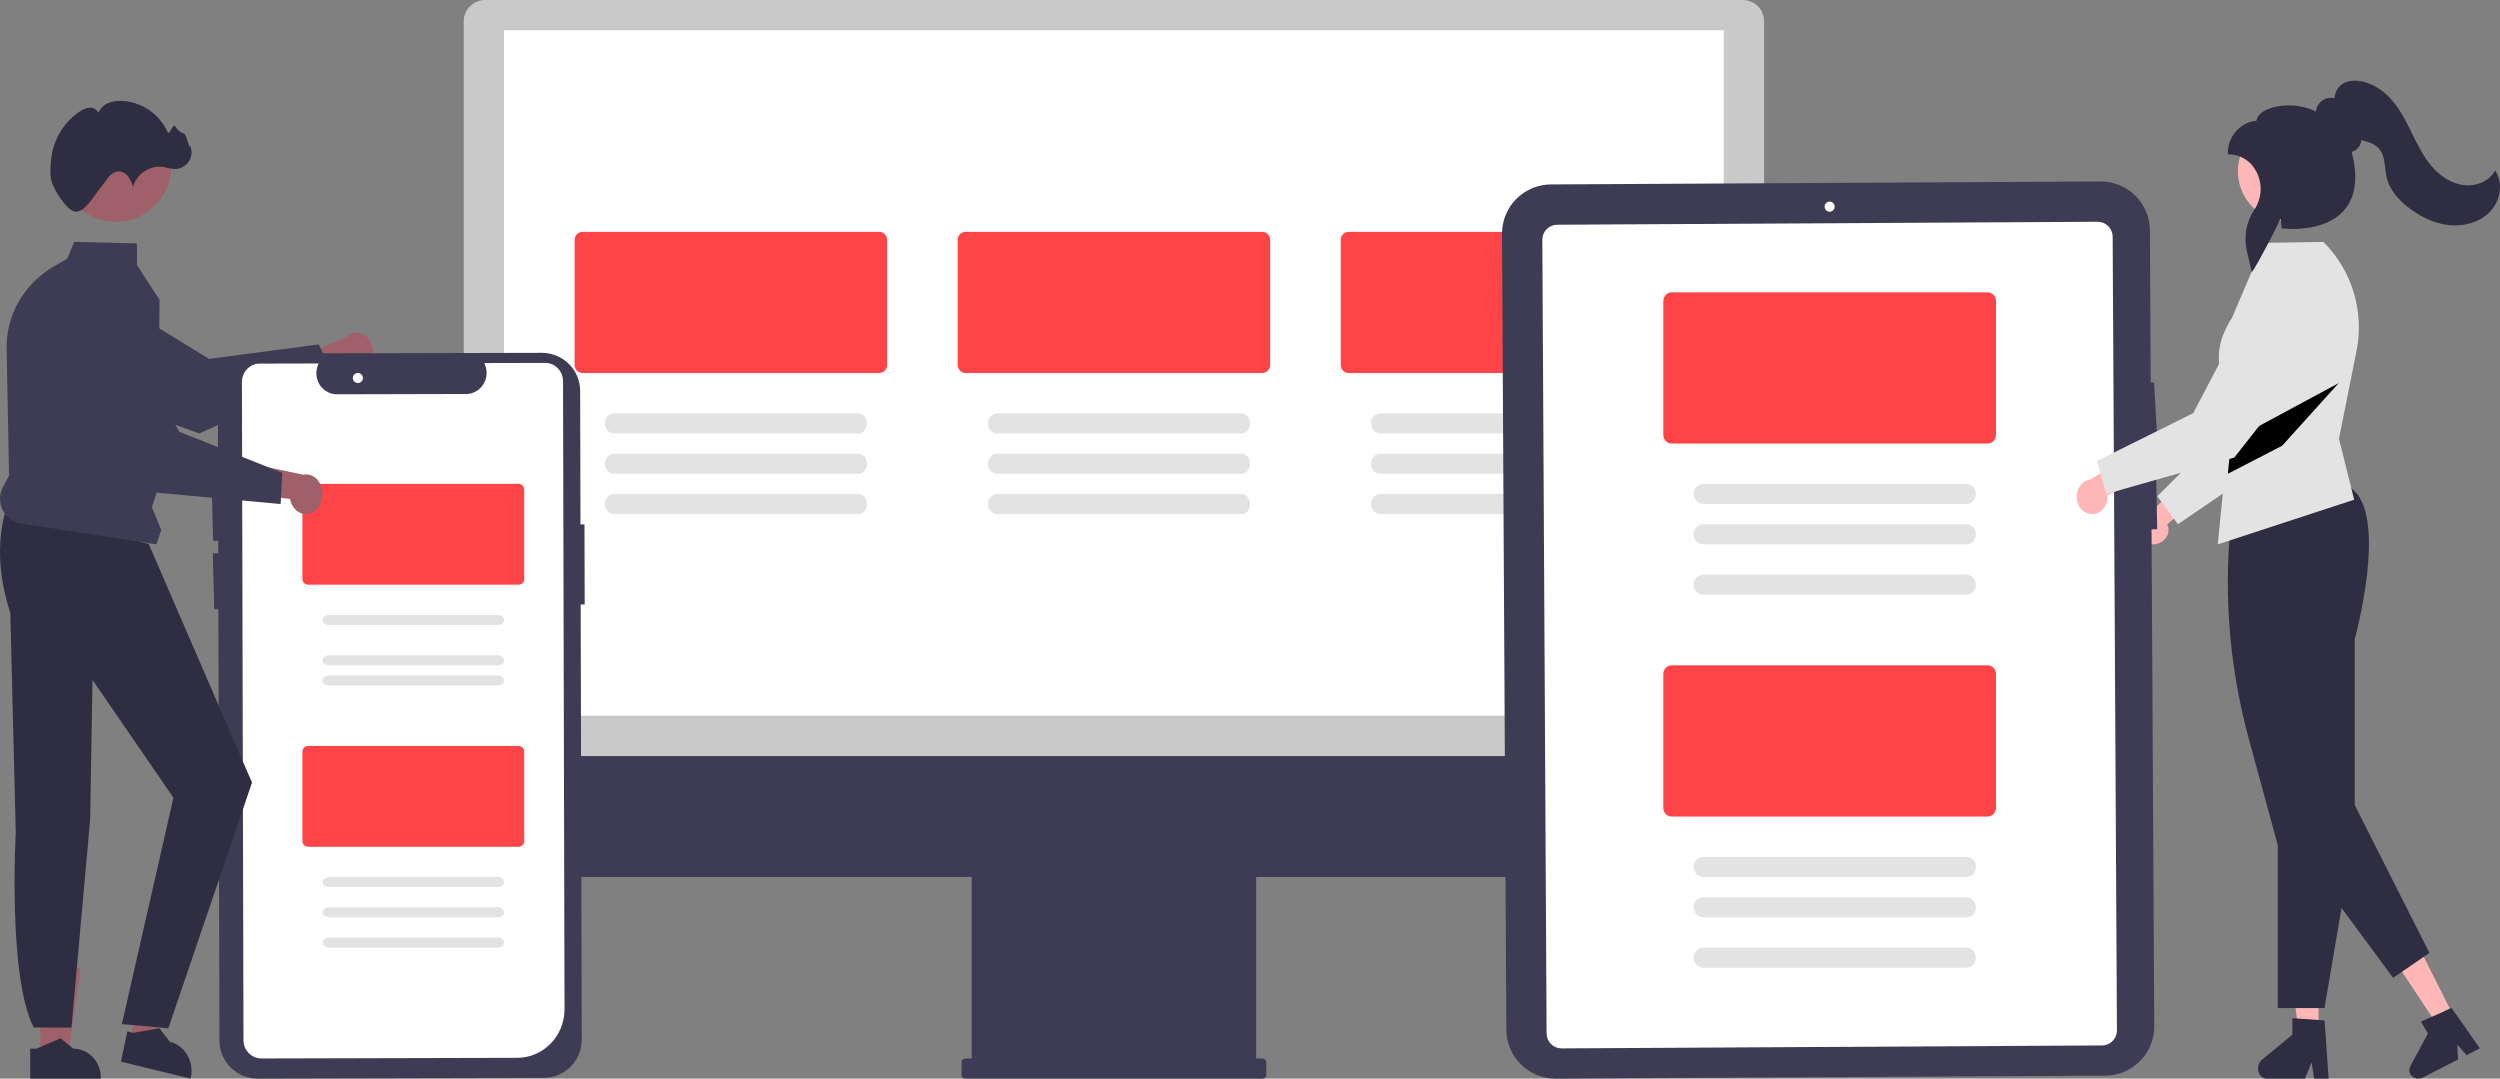 <svg width="248" height="107" viewBox="0 0 248 107" xmlns="http://www.w3.org/2000/svg"><rect x="0" y="0" width="248" height="107" fill="#808080" stroke="none"/><defs><clipPath id="a"><path d="M1600 0v9822H0V0h1600z"/></clipPath><clipPath id="b"><path d="M4.221 0L7 .607 2.983 4.02c.037.076.066.155.088.235.205.754-.303 1.516-1.133 1.702-.697.16-1.424-.135-1.759-.713-.4-.691-.108-1.546.653-1.91L4.221 0z"/></clipPath><clipPath id="c"><path d="M14.33.042c.258.035.514.093.761.173 2.235.725 3.436 3.05 2.685 5.195l-4.565 12.996L2.05 26 0 23.224l7.706-7.647 1.79-12.055c.333-2.242 2.497-3.8 4.833-3.48z"/></clipPath><clipPath id="d"><path d="M3 0v8H.967L0 0h3z"/></clipPath><clipPath id="e"><path d="M3.404 0l3.193.228L7 6H5.567L5.31 4.384 4.656 6H.854C.383 6 0 5.543 0 4.98c0-.336.138-.65.37-.84l3.034-2.506V0z"/></clipPath><clipPath id="f"><path d="M2.477 0L6 7.011 4.322 8 0 1.46 2.477 0z"/></clipPath><clipPath id="g"><path d="M4.202 0L7 3.998l-1.323.676-.916-1.052.075 1.482-3.509 1.793C.892 7.12.347 6.97.11 6.56a.798.798 0 01-.012-.784l1.749-3.25-.688-1.185L4.202 0z"/></clipPath><clipPath id="h"><path d="M12.565 1.71c3.13 3.064.19 14.079.025 14.683v18.988L9.59 53H4.96V36.854L2.093 26.327A59.04 59.04 0 01.483 3.219l.003-.031.025-.02c.074-.061 7.413-6.002 12.054-1.457z"/></clipPath><clipPath id="i"><path d="M10.484 0l.024.025a11.94 11.94 0 013.259 10.784l-1.74 8.717 1.506 6.043L0 30l.577-5.79.36-3.595.558-5.574a.336.336 0 00-.015-.026l-.044-.067c-.44-.621-2.76-3.162-.01-7.443L4.58.09 10.484 0z"/></clipPath><clipPath id="j"><path d="M5.153 0L13 15.532 9.396 18 0 5.27 5.153 0z"/></clipPath><clipPath id="k"><path d="M5 0a5 5 0 110 10A5 5 0 015 0z"/></clipPath><clipPath id="l"><path d="M11 0L5.39 6.215 0 9l.339-3.25 3.174-1.712L11 0z"/></clipPath><clipPath id="m"><path d="M27 0v19H0V0h27z"/></clipPath><clipPath id="n"><path d="M13.188.052c1.152.204 2.288.917 3.198 2.01.806.97 1.366 2.111 1.907 3.215.533 1.086 1.084 2.21 1.882 3.16.874 1.042 1.958 1.717 3.05 1.9 1.275.215 2.583-.295 3.182-1.24l.119-.188.108.194c.672 1.202.397 2.853-.654 3.927-.943.962-2.424 1.453-3.958 1.31-1.3-.12-2.61-.657-3.896-1.595-1.276-.933-2.066-1.964-2.346-3.064a8.042 8.042 0 01-.169-1.033c-.087-.728-.17-1.415-.63-1.921-.413-.455-1.053-.652-1.62-.801l-.112-.03a1.408 1.408 0 01-.62 1.029c-.105.061-.22.104-.34.127.658 2.576.388 4.549-.805 5.864-2.013 2.22-5.88 1.763-6.045 1.743l-.109-.014-.005-.106a5.786 5.786 0 00-.108-.853c-.554 1.299-2.417 4.732-2.667 5.078L2.38 19l-.493-2.103a5.283 5.283 0 01.767-4.133 3.67 3.67 0 00.119-3.834A3.04 3.04 0 00.13 7.312H0v-.128C0 5.35 1.47 4.056 2.836 3.982c.05-.382.328-.724.812-.996 1.157-.649 3.394-.79 5.084.075.064-.57.444-1.06.99-1.275.277-.094.576-.11.863-.048.025-.46.22-.896.55-1.226.466-.44 1.215-.607 2.053-.46z"/></clipPath><clipPath id="o"><path d="M7.644.724c.466.698.475 1.69.022 2.401-.535.849-1.54 1.014-2.243.368a1.757 1.757 0 01-.208-.229L0 6l.508-3.511L5.382.429c.692-.672 1.705-.54 2.262.295z"/></clipPath><clipPath id="p"><path d="M7.003.45c.178.081.35.173.516.275l11.22 6.877 10.88-1.435L31 9.005 17.772 15l-.029-.01L2.667 9.523C.335 8.283-.641 5.409.44 2.969 1.568.429 4.507-.7 7.003.449z"/></clipPath><clipPath id="q"><path d="M129 0v77H0V0h129z"/></clipPath><clipPath id="r"><path d="M126.89 0A2.116 2.116 0 01129 2.116V77H0V2.116A2.116 2.116 0 012.11 0z"/></clipPath><clipPath id="s"><path d="M248 0v107H0V0h248z"/></clipPath><clipPath id="t"><path d="M121 0v68H0V0h121z"/></clipPath><clipPath id="u"><path d="M129 0v9.12l-.005.17a2.892 2.892 0 01-2.897 2.71H78.61v18h.631l.076.008a.373.373 0 01.301.366v1.252l-.007.075a.376.376 0 01-.37.299H49.76l-.076-.008a.375.375 0 01-.301-.366v-1.252l.007-.075a.376.376 0 01.37-.299h.63V12H2.903l-.17-.005A2.889 2.889 0 010 9.121V0h129z"/></clipPath><clipPath id="v"><path d="M30.226 0c.427 0 .773.36.774.803v12.394a.79.79 0 01-.774.803H.774c-.427 0-.773-.36-.774-.803V.803C0 .36.347 0 .774 0h29.452z"/></clipPath><clipPath id="w"><path d="M25.086 0c1.213-.018 1.225 2.018 0 2H.939C.42 1.999 0 1.55 0 .998 0 .448.42.001.94 0h24.146z"/></clipPath><clipPath id="x"><path d="M25.086 0c1.213-.018 1.225 2.018 0 2H.94C.42 2 0 1.552 0 1s.421-1 .94-1h24.146z"/></clipPath><clipPath id="y"><path d="M25.086 0c1.213-.018 1.225 2.018 0 2H.939C.42 1.999 0 1.55 0 .998 0 .448.42.001.94 0h24.146z"/></clipPath><clipPath id="z"><path d="M30.226 0c.427 0 .773.36.774.803v12.394a.79.79 0 01-.774.803H.774c-.427 0-.773-.36-.774-.803V.803C0 .36.347 0 .774 0h29.452z"/></clipPath><clipPath id="A"><path d="M25.086 0c1.213-.018 1.225 2.018 0 2H.939C.42 1.999 0 1.55 0 .998 0 .448.42.001.94 0h24.146z"/></clipPath><clipPath id="B"><path d="M25.086 0c1.213-.018 1.225 2.018 0 2H.94C.42 2 0 1.552 0 1s.421-1 .94-1h24.146z"/></clipPath><clipPath id="C"><path d="M25.086 0c1.213-.018 1.225 2.018 0 2H.939C.42 1.999 0 1.55 0 .998 0 .448.42.001.94 0h24.146z"/></clipPath><clipPath id="D"><path d="M30.226 0c.427 0 .773.36.774.803v12.394a.79.79 0 01-.774.803H.774c-.427 0-.773-.36-.774-.803V.803C0 .36.347 0 .774 0h29.452z"/></clipPath><clipPath id="E"><path d="M25.086 0c1.213-.018 1.225 2.018 0 2H.939C.42 1.999 0 1.55 0 .998.001.448.42.001.94 0h24.146z"/></clipPath><clipPath id="F"><path d="M25.086 0c1.213-.018 1.225 2.018 0 2H.94C.42 2 0 1.552 0 1s.421-1 .94-1h24.146z"/></clipPath><clipPath id="G"><path d="M25.086 0c1.213-.018 1.225 2.018 0 2H.939C.42 1.999 0 1.55 0 .998.001.448.42.001.94 0h24.146z"/></clipPath><clipPath id="H"><path d="M59.37 0a4.878 4.878 0 014.902 4.842l.081 15.106.332-.018.315 5.593-.615.033.017 3.36.492-.01.1 5.598-.56.01.266 49.296a4.876 4.876 0 01-4.848 4.895L5.33 89a4.876 4.876 0 01-4.9-4.842L0 5.19A4.876 4.876 0 014.848.295L59.371 0z"/></clipPath><clipPath id="I"><path d="M55.096 0a1.481 1.481 0 011.48 1.478L57 80.212c.003.82-.652 1.49-1.465 1.495L1.904 82a1.481 1.481 0 01-1.481-1.478L0 1.788A1.481 1.481 0 011.465.293L55.096 0z"/></clipPath><clipPath id="J"><path d="M.5 0a.5.5 0 110 1 .5.5 0 010-1z"/></clipPath><clipPath id="K"><path d="M32.176 0c.455 0 .823.385.824.86v13.28c0 .474-.369.86-.824.86H.824c-.455 0-.823-.386-.824-.86V.86C0 .385.369 0 .824 0h31.352z"/></clipPath><clipPath id="L"><path d="M27.015 0c1.307-.018 1.32 2.018 0 2H1.013C.453 2 0 1.552 0 1s.454-1 1.013-1h26.002z"/></clipPath><clipPath id="M"><path d="M32.176 0c.455 0 .823.385.824.86v13.28c0 .474-.369.86-.824.86H.824c-.455 0-.823-.385-.824-.86V.86C0 .385.369 0 .824 0h31.352z"/></clipPath><clipPath id="N"><path d="M27.015 0c1.307-.018 1.32 2.018 0 2H1.013C.453 2 0 1.552 0 1s.454-1 1.013-1h26.002z"/></clipPath><clipPath id="O"><path d="M27.015 0c1.307-.018 1.32 2.018 0 2H1.013C.453 2 0 1.552 0 1s.454-1 1.013-1h26.002z"/></clipPath><clipPath id="P"><path d="M32.735 0l.196.004c2.012.097 3.615 1.74 3.62 3.758l.032 13.26.398-.001.019 7.943-.397.001.105 43.187c.003 2.082-1.696 3.773-3.798 3.78L4.583 72H4.57c-2.098.001-3.8-1.684-3.801-3.763L.663 25.432l-.413.01-.14-5.553.54-.013-.003-1.226-.507.013L0 13.109l.633-.016L.61 3.848l.005-.194C.712 1.66 2.37.073 4.408.068L32.735 0z"/></clipPath><clipPath id="Q"><path d="M30.08 0c.977-.001 1.77.808 1.773 1.81L32 64.112c.003 2.657-2.09 4.815-4.68 4.824L1.925 69c-.204 0-.407-.035-.6-.105a1.816 1.816 0 01-1.172-1.704L0 1.888C-.002.886.787.073 1.764.07L7.606.056l-.072.183c-.423 1.07.08 2.289 1.124 2.722.244.102.506.154.77.153l12.966-.032a2.059 2.059 0 001.584-1.01 2.12 2.12 0 00.14-1.874l-.072-.183L30.08 0z"/></clipPath><clipPath id="R"><path d="M.5 0a.5.5 0 110 1 .5.5 0 010-1z"/></clipPath><clipPath id="S"><path d="M21.45 0c.304 0 .55.257.55.573v8.853a.562.562 0 01-.55.574H.55A.562.562 0 010 9.427V.573C0 .257.246 0 .55 0h20.9z"/></clipPath><clipPath id="T"><path d="M17.367 0c.84-.009.848 1.009 0 1H.651C.291 1 0 .776 0 .5S.292 0 .651 0h16.716z"/></clipPath><clipPath id="U"><path d="M17.367 0c.84-.009.848 1.009 0 1H.653C.293 1 .001.778 0 .502-.001.226.29 0 .649 0h16.718z"/></clipPath><clipPath id="V"><path d="M21.45 0c.304 0 .55.257.55.573v8.854a.562.562 0 01-.55.573H.55A.562.562 0 010 9.427V.573C0 .257.246 0 .55 0h20.9z"/></clipPath><clipPath id="W"><path d="M17.367 0c.84-.009.848 1.009 0 1H.651C.291 1 0 .776 0 .5S.292 0 .651 0h16.716z"/></clipPath><clipPath id="X"><path d="M17.367 0c.84-.009.848 1.009 0 1H.653C.293 1 .001.778 0 .502-.001.226.29 0 .649 0h16.718z"/></clipPath><clipPath id="Y"><path d="M17.367 0c.84-.009.848 1.009 0 1H.651C.291 1 0 .776 0 .5S.292 0 .651 0h16.716z"/></clipPath><clipPath id="Z"><path d="M4 0L2.71 9H0V0h4z"/></clipPath><clipPath id="aa"><path d="M2.997 0l1.279 1.026C5.78 1.026 7 2.316 7 3.906V4H0V1.026h.611L2.997 0z"/></clipPath><clipPath id="ab"><path d="M2.226 0L6 .735 2.557 9 0 8.502 2.226 0z"/></clipPath><clipPath id="ac"><path d="M3.802 0L4.85 1.343c1.486.362 2.418 1.958 2.083 3.563L6.912 5 0 3.314l.627-3L1.23.46 3.802 0z"/></clipPath><clipPath id="ad"><path d="M.76 0l14 3.98L25 27.628 16.701 52l-4.609-.41 5.114-22.459-8.03-11.683-.232 13.848L7.09 51.928H3.345C.762 46.897 1.563 32.602 1.563 32.602l-.538-21.8C-.23 6.932-.348 3.324.76 0z"/></clipPath><clipPath id="ae"><path d="M7.358 0l6.221.146.019 2.168 2.227 3.427v.014l-.14 18.652-.613 1.925.928 2.24L15.506 30l-13.69-2.112c-1.374-.425-2.131-1.844-1.69-3.17.04-.123.09-.243.15-.358l.622-1.198-.242-12.585c-.059-3.331 1.73-6.44 4.693-8.154l1.335-.77L7.358 0z"/></clipPath><clipPath id="af"><path d="M5.5 0a5.5 5.5 0 110 11 5.5 5.5 0 010-11z"/></clipPath><clipPath id="ag"><path d="M7.225.015a5.285 5.285 0 014.412 3.107c.146.343.556-.925.742-.6.17.337.468.595.83.718.364.1.512 1.578.655 1.233.364.834-.027 1.8-.873 2.159a1.691 1.691 0 01-.721.132 9.265 9.265 0 01-1.091-.206c-1.365-.17-2.643.692-2.979 2.006-.1-.37-.26-.72-.474-1.039a1.224 1.224 0 00-.979-.53 1.375 1.375 0 00-.941.533c-.242.28-.424.606-.667.884-.714.817-1.68 2.72-2.7 2.58C1.637 10.884.32 8.834.097 7.906c-.163-.68-.088-1.636.004-2.32a6.482 6.482 0 012.79-4.51A2.03 2.03 0 013.893.681a.866.866 0 01.87.518A1.789 1.789 0 015.777.207 3.21 3.21 0 017.224.015z"/></clipPath><clipPath id="ah"><path d="M1.903 0l5.184 1.092c.893-.18 1.74.54 1.89 1.611.126.896-.276 1.778-.973 2.135-.826.43-1.787-.024-2.146-1.014a2.198 2.198 0 01-.091-.327L0 2.798 1.903 0z"/></clipPath><clipPath id="ai"><path d="M8.975 2.01c.116.155.222.318.319.486l6.5 11.335L26 17.905 25.84 21l-14.458-1.323-.02-.023L.81 7.644A4.924 4.924 0 012.02.965C4.233-.655 7.347-.186 8.976 2.01z"/></clipPath><clipPath id="aj"><path d="M5.64 0L8 1.71 3.054 4.155c.007.1.006.2-.002.3-.08.94-.823 1.627-1.66 1.537C.69 5.922.12 5.318.018 4.533c-.124-.938.453-1.81 1.288-1.95L5.64 0z"/></clipPath><clipPath id="ak"><path d="M20.776.46c.225.116.438.251.637.405a4.067 4.067 0 01.716 5.738l-8.487 10.784L.945 21 0 17.739l9.568-4.757 5.645-10.776C16.263.202 18.753-.58 20.776.46z"/></clipPath></defs><g clip-path="url(#a)" transform="translate(-326 -1720)"><g clip-path="url(#b)" transform="translate(538 1768)"><path fill="#FFB6B6" d="M0 0h7v6H0V0z"/></g><g clip-path="url(#c)" transform="translate(540 1746)"><path fill="#E3E3E3" d="M0 0h18v26H0V0z"/></g><g clip-path="url(#d)" transform="translate(553 1814)"><path fill="#FFB6B6" d="M0 0h3v8H0V0z"/></g><g clip-path="url(#e)" transform="translate(550 1821)"><path fill="#2E2D41" d="M0 0h7v6H0V0z"/></g><g clip-path="url(#f)" transform="translate(563 1813)"><path fill="#FFB6B6" d="M0 0h6v8H0V0z"/></g><g clip-path="url(#g)" transform="translate(565 1820)"><path fill="#2E2D41" d="M0 0h7v7H0V0z"/></g><g clip-path="url(#h)" transform="translate(547 1767)"><path fill="#2E2D41" d="M0 0h14v53H0V0z"/></g><g clip-path="url(#i)" transform="translate(546 1744)"><path fill="#E3E3E3" d="M0 0h14v30H0V0z"/></g><g clip-path="url(#j)" transform="translate(554 1799)"><path fill="#2E2D41" d="M0 0h13v18H0V0z"/></g><g clip-path="url(#k)" transform="translate(548 1732)"><path fill="#FFB6B6" d="M0 0h10v10H0V0z"/></g><g clip-path="url(#l)" transform="translate(547 1758)"><path d="M0 0h11v9H0V0z"/></g><g clip-path="url(#m)" transform="translate(547 1728)"><g clip-path="url(#n)"><path fill="#2E2D41" d="M0 0h27v19H0V0z"/></g></g><g clip-path="url(#o)" transform="translate(355 1753)"><path fill="#9F606A" d="M0 0h8v6H0V0z"/></g><g clip-path="url(#p)" transform="translate(328 1748)"><path fill="#3E3C55" d="M0 0h31v15H0V0z"/></g><g clip-path="url(#q)" transform="translate(372 1720)"><g clip-path="url(#r)"><path fill="#C9C9C9" d="M0 0h129v77H0V0z"/></g></g><g clip-path="url(#s)" transform="translate(326 1720)"><g clip-path="url(#t)" transform="translate(50 3)"><path fill="#FFF" d="M0 0h121v68H0V0z"/></g><g clip-path="url(#u)" transform="translate(46 75)"><path fill="#3E3C55" d="M0 0h129v32H0V0z"/></g><g clip-path="url(#v)" transform="translate(57 23)"><path fill="#FF4448" d="M0 0h31v14H0V0z"/></g><g clip-path="url(#w)" transform="translate(60 41)"><path fill="#E3E3E3" d="M0 0h26v2H0V0z"/></g><g clip-path="url(#x)" transform="translate(60 45)"><path fill="#E3E3E3" d="M0 0h26v2H0V0z"/></g><g clip-path="url(#y)" transform="translate(60 49)"><path fill="#E3E3E3" d="M0 0h26v2H0V0z"/></g><g clip-path="url(#z)" transform="translate(95 23)"><path fill="#FF4448" d="M0 0h31v14H0V0z"/></g><g clip-path="url(#A)" transform="translate(98 41)"><path fill="#E3E3E3" d="M0 0h26v2H0V0z"/></g><g clip-path="url(#B)" transform="translate(98 45)"><path fill="#E3E3E3" d="M0 0h26v2H0V0z"/></g><g clip-path="url(#C)" transform="translate(98 49)"><path fill="#E3E3E3" d="M0 0h26v2H0V0z"/></g><g clip-path="url(#D)" transform="translate(133 23)"><path fill="#FF4448" d="M0 0h31v14H0V0z"/></g><g clip-path="url(#E)" transform="translate(136 41)"><path fill="#E3E3E3" d="M0 0h26v2H0V0z"/></g><g clip-path="url(#F)" transform="translate(136 45)"><path fill="#E3E3E3" d="M0 0h26v2H0V0z"/></g><g clip-path="url(#G)" transform="translate(136 49)"><path fill="#E3E3E3" d="M0 0h26v2H0V0z"/></g><g clip-path="url(#H)" transform="translate(149 18)"><path fill="#3E3C55" d="M0 0h65v89H0V0z"/></g><g clip-path="url(#I)" transform="translate(153 22)"><path fill="#FFF" d="M0 0h57v82H0V0z"/></g><g clip-path="url(#J)" transform="translate(181 20)"><path fill="#FFF" d="M0 0h1v1H0V0z"/></g><g clip-path="url(#K)" transform="translate(165 29)"><path fill="#FF4448" d="M0 0h33v15H0V0z"/></g><g clip-path="url(#L)" transform="translate(168 48)"><path fill="#E3E3E3" d="M0 0h28v2H0V0z"/></g><g clip-path="url(#L)" transform="translate(168 52)"><path fill="#E3E3E3" d="M0 0h28v2H0V0z"/></g><g clip-path="url(#L)" transform="translate(168 57)"><path fill="#E3E3E3" d="M0 0h28v2H0V0z"/></g><g clip-path="url(#M)" transform="translate(165 66)"><path fill="#FF4448" d="M0 0h33v15H0V0z"/></g><g clip-path="url(#N)" transform="translate(168 85)"><path fill="#E3E3E3" d="M0 0h28v2H0V0z"/></g><g clip-path="url(#N)" transform="translate(168 89)"><path fill="#E3E3E3" d="M0 0h28v2H0V0z"/></g><g clip-path="url(#O)" transform="translate(168 94)"><path fill="#E3E3E3" d="M0 0h28v2H0V0z"/></g><g clip-path="url(#P)" transform="translate(21 35)"><path fill="#3E3C55" d="M0 0h37v72H0V0z"/></g><g clip-path="url(#Q)" transform="translate(24 36)"><path fill="#FFF" d="M0 0h32v69H0V0z"/></g><g clip-path="url(#R)" transform="translate(35 37)"><path fill="#FFF" d="M0 0h1v1H0V0z"/></g><g clip-path="url(#S)" transform="translate(30 48)"><path fill="#FF4448" d="M0 0h22v10H0V0z"/></g><g clip-path="url(#T)" transform="translate(32 61)"><path fill="#E3E3E3" d="M0 0h18v1H0V0z"/></g><g clip-path="url(#U)" transform="translate(32 65)"><path fill="#E3E3E3" d="M0 0h18v1H0V0z"/></g><g clip-path="url(#T)" transform="translate(32 67)"><path fill="#E3E3E3" d="M0 0h18v1H0V0z"/></g><g clip-path="url(#V)" transform="translate(30 74)"><path fill="#FF4448" d="M0 0h22v10H0V0z"/></g><g clip-path="url(#W)" transform="translate(32 87)"><path fill="#E3E3E3" d="M0 0h18v1H0V0z"/></g><g clip-path="url(#X)" transform="translate(32 90)"><path fill="#E3E3E3" d="M0 0h18v1H0V0z"/></g><g clip-path="url(#Y)" transform="translate(32 93)"><path fill="#E3E3E3" d="M0 0h18v1H0V0z"/></g><g clip-path="url(#Z)" transform="translate(4 96)"><path fill="#9F606A" d="M0 0h4v9H0V0z"/></g><g clip-path="url(#aa)" transform="translate(3 103)"><path fill="#2E2D41" d="M0 0h7v4H0V0z"/></g><g clip-path="url(#ab)" transform="translate(13 94)"><path fill="#9F606A" d="M0 0h6v9H0V0z"/></g><g clip-path="url(#ac)" transform="translate(12 102)"><path fill="#2E2D41" d="M0 0h7v5H0V0z"/></g><g clip-path="url(#ad)" transform="translate(0 50)"><path fill="#2E2D41" d="M0 0h25v52H0V0z"/></g><g clip-path="url(#ae)" transform="translate(0 24)"><path fill="#3E3C55" d="M0 0h16v30H0V0z"/></g><g clip-path="url(#af)" transform="translate(6 11)"><path fill="#9F606A" d="M0 0h11v11H0V0z"/></g><g clip-path="url(#ag)" transform="translate(5 10)"><path fill="#2E2D41" d="M0 0h14v11H0V0z"/></g><g clip-path="url(#ah)" transform="translate(23 46)"><path fill="#9F606A" d="M0 0h9v5H0V0z"/></g><g clip-path="url(#ai)" transform="translate(2 29)"><path fill="#3E3C55" d="M0 0h26v21H0V0z"/></g><g clip-path="url(#aj)" transform="translate(206 45)"><path fill="#FFB6B6" d="M0 0h8v6H0V0z"/></g><g clip-path="url(#ak)" transform="translate(208 28)"><path fill="#E3E3E3" d="M0 0h23v21H0V0z"/></g></g></g></svg>